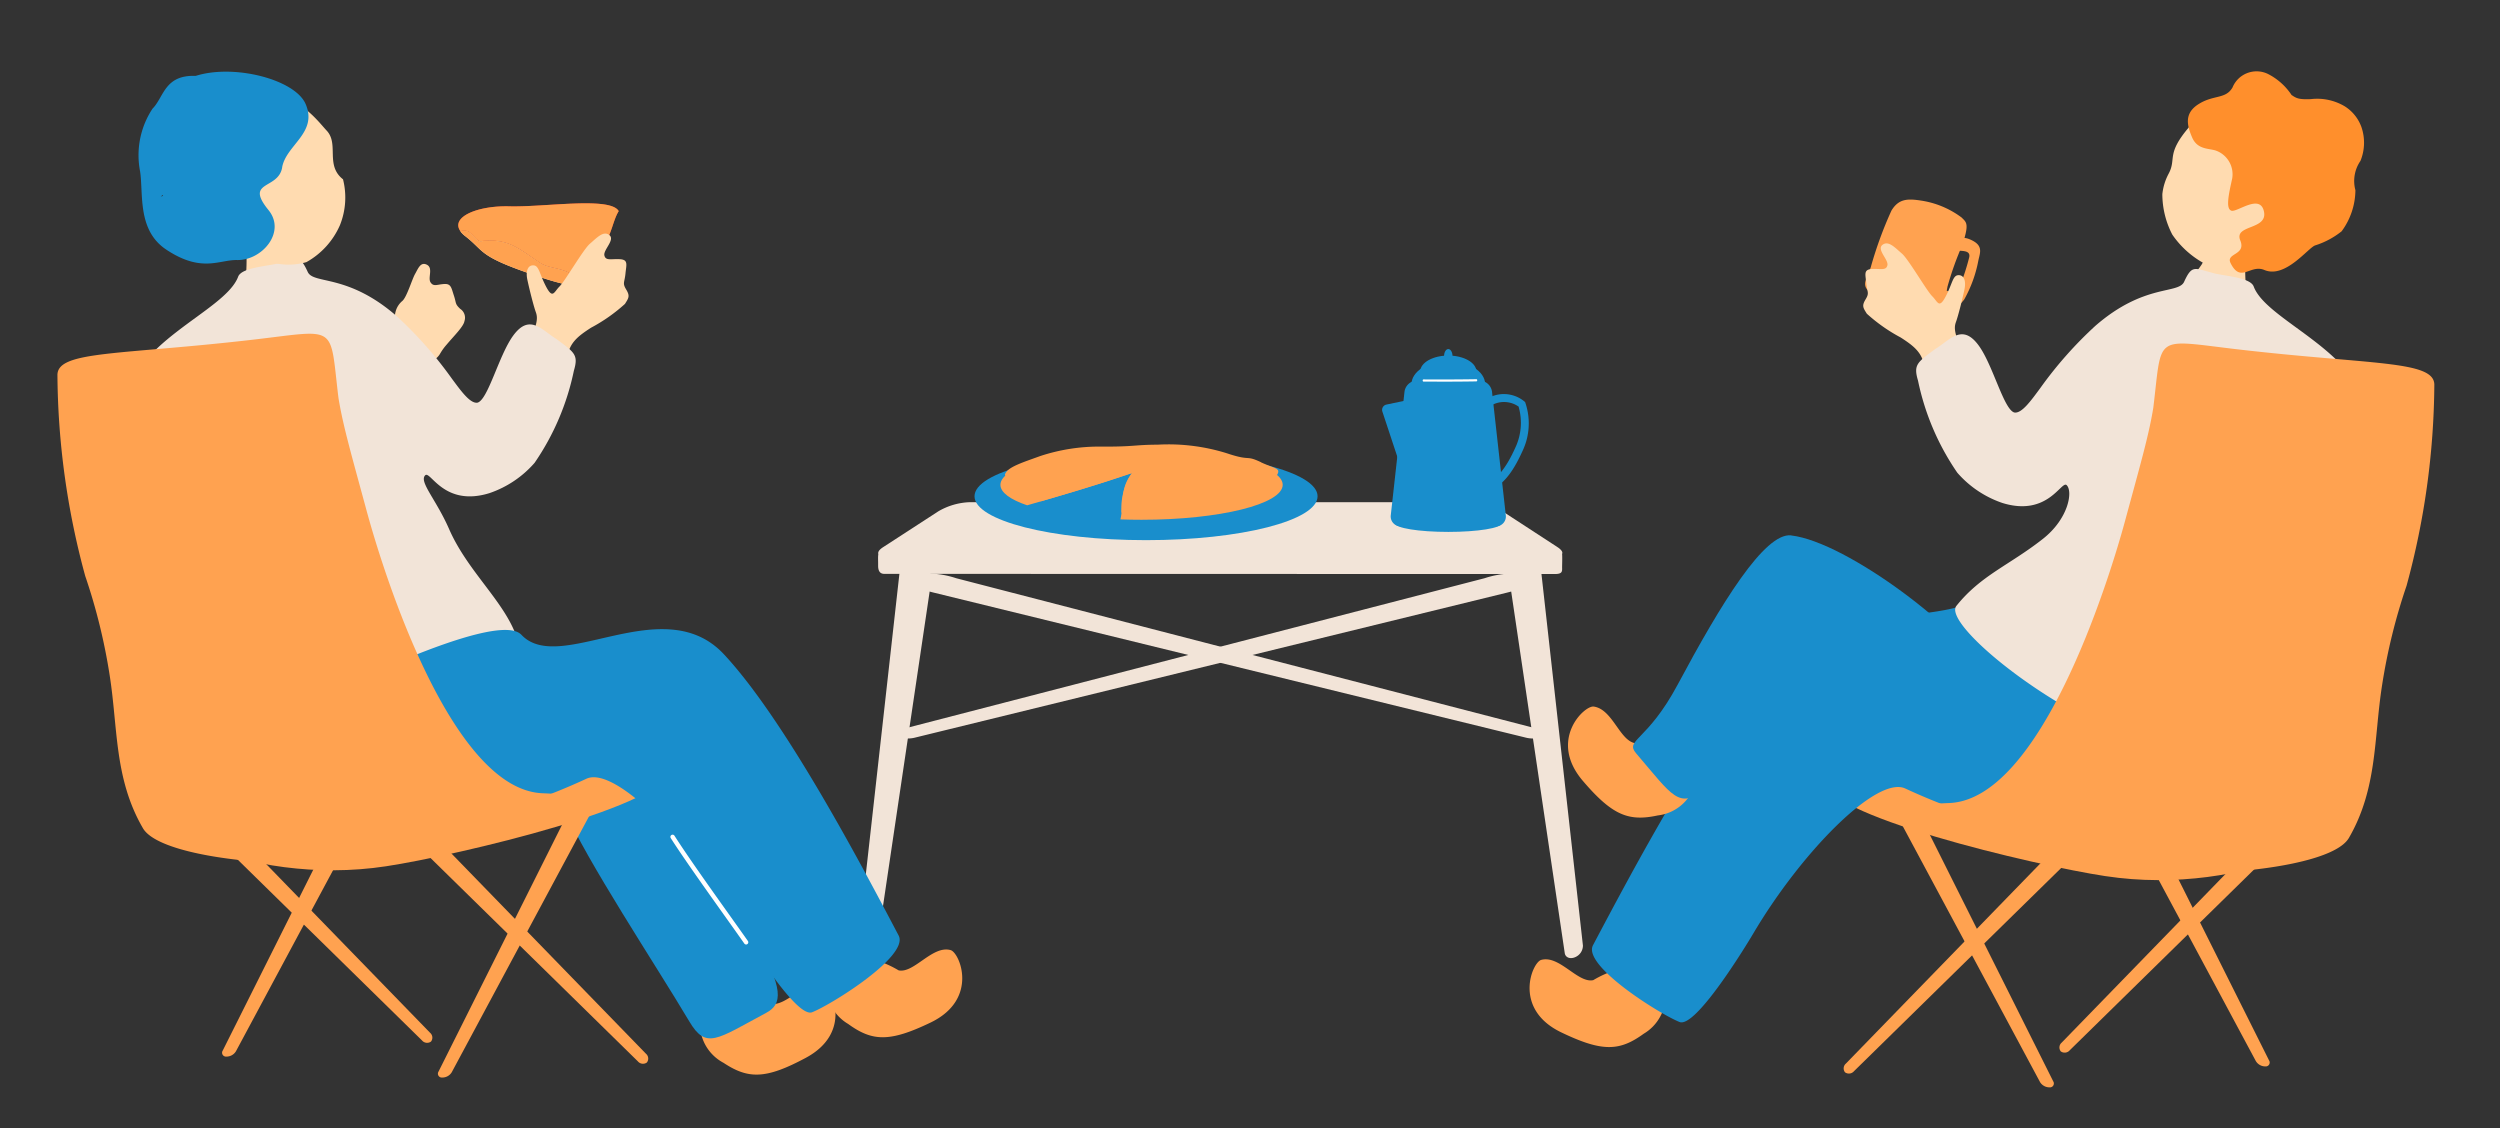 <svg xmlns="http://www.w3.org/2000/svg" xmlns:xlink="http://www.w3.org/1999/xlink" width="118.521" height="53.496" viewBox="0 0 118.521 53.496"><rect x="0" y="0" width="118.521" height="53.496" fill="#333333" stroke="none"/><defs><clipPath id="a"><rect width="118.521" height="53.496" fill="none"/></clipPath></defs><g transform="translate(7 6)"><g transform="translate(-7 -6)" clip-path="url(#a)"><path d="M92.577,46.859a1.442,1.442,0,0,0,.92-.047c.176-.107.057-.263-.273-.347l-27.6-7.15a4.4,4.4,0,0,0-2.361-.119c-.313.191.262.548,1.258.792Z" transform="translate(-20.287 -11.901)" fill="#f2e4d8"/><path d="M63.443,46.859a1.442,1.442,0,0,1-.92-.047c-.176-.107-.056-.263.273-.347l27.6-7.15a4.4,4.4,0,0,1,2.361-.119c.313.191-.262.548-1.258.792Z" transform="translate(-20.02 -11.901)" fill="#f2e4d8"/><path d="M110.909,56.575c.031.207.245.294.48.2a.6.6,0,0,0,.382-.556L109.8,38.558c-.07-.626-.466-1.007-.883-.833a1.38,1.38,0,0,0-.586,1.446Z" transform="translate(-36.727 -11.391)" fill="#f2e4d8"/><path d="M60.546,56.575c-.031.207-.245.294-.48.2a.6.6,0,0,1-.381-.556l1.973-17.658c.07-.626.466-1.007.883-.833a1.38,1.38,0,0,1,.586,1.446Z" transform="translate(-19.015 -11.391)" fill="#f2e4d8"/><path d="M93.623,37.385c0-.2.014-.474,0-.668-.023-.331-2.822-1.167-2.822-1.167a4.117,4.117,0,0,0-1.463-.434H65.506a5.412,5.412,0,0,0-1.463.434s-2.51.87-2.573.9c-.334.146-.27.309-.273.8,0,.1-.011.413.29.413l31.782.008c.341,0,.36-.1.355-.288" transform="translate(-19.566 -10.457)" fill="#f2e4d8"/><path d="M93.4,35.9c.367.238.309.434-.128.434H61.583c-.438,0-.5-.2-.128-.434l2.6-1.688a3.161,3.161,0,0,1,1.463-.434H89.345a3.163,3.163,0,0,1,1.464.434Z" transform="translate(-19.573 -9.969)" fill="#f2e4d8"/><path d="M98.794,26.537a.258.258,0,0,1,.2-.34l2.432-.511a.258.258,0,0,1,.316.233l.313,3.235a.338.338,0,0,1-.26.353l-1.6.336a.336.336,0,0,1-.38-.219Z" transform="translate(-33.256 -7.019)" fill="#198ecc"/><path d="M106.651,30.286l-.116-.358c.482-.156.923-.691,1.35-1.638a2.765,2.765,0,0,0,.167-1.976,1.206,1.206,0,0,0-1.39.008L106.476,26a1.526,1.526,0,0,1,1.886.1,3.043,3.043,0,0,1-.134,2.344c-.479,1.063-.981,1.649-1.577,1.841" transform="translate(-36.059 -7.039)" fill="#198ecc"/><path d="M104.462,24.352c0,.606-.782,1.1-1.746,1.1s-1.746-.491-1.746-1.1.781-1.1,1.746-1.1,1.746.491,1.746,1.1" transform="translate(-34.054 -6.136)" fill="#198ecc"/><path d="M104.284,23.591c0,.413-.6.749-1.329.749s-1.329-.336-1.329-.749.6-.749,1.329-.749,1.329.336,1.329.749" transform="translate(-34.293 -5.986)" fill="#198ecc"/><path d="M103.8,22.689c0,.184-.09.333-.2.333s-.2-.149-.2-.333.09-.332.2-.332.2.148.2.332" transform="translate(-34.939 -5.809)" fill="#198ecc"/><path d="M104.878,31.088a.468.468,0,0,1-.474.53H99.9a.468.468,0,0,1-.474-.53l.65-5.852a.611.611,0,0,1,.592-.53h2.966a.611.611,0,0,1,.591.53Z" transform="translate(-33.491 -6.665)" fill="#198ecc"/><path d="M102.483,24.715c-.291,0-.531,0-.64,0-.02,0-.037-.024-.037-.053s.017-.051.038-.051h0c.366.011,2.219,0,2.509-.011.024,0,.038.022.039.051a.048.048,0,0,1-.036.053c-.2.008-1.184.015-1.874.015" transform="translate(-34.359 -6.624)" fill="#fff"/><path d="M104.793,35.119c0,.224-1.129.407-2.521.407s-2.521-.182-2.521-.407,1.129-.407,2.521-.407,2.521.182,2.521.407" transform="translate(-33.61 -10.309)" fill="#198ecc"/><path d="M84.65,32.146c0,1.148-3.641,2.079-8.132,2.079s-8.132-.931-8.132-2.079,3.64-2.079,8.132-2.079S84.65,31,84.65,32.146" transform="translate(-22.186 -8.617)" fill="#198ecc"/><path d="M77.01,29.874c-3.7,0-6.693.743-6.693,1.658,0,.363.471.7,1.268.971,1.659-.476,3.317-.964,4.975-1.532-.6.734-.386,1.467-.553,2.2.327.012.662.018,1,.018,3.7,0,6.693-.742,6.693-1.658s-3-1.658-6.693-1.658" transform="translate(-22.889 -8.547)" fill="#ffa250"/><path d="M82.792,30.318c-.76-.359-.448-.029-1.623-.425a9.273,9.273,0,0,0-3.27-.406c-1.132.006-1.1.1-2.652.092a8.88,8.88,0,0,0-2.923.449c-.733.268-1.435.483-1.623.779s.23.109.794.3.064.322,0,.723c-.041.271.308.316.876.339,1.436-.416,2.872-.847,4.309-1.339a3,3,0,0,0-.5,1.877c.324-.053.653-.145.992-.21a7.636,7.636,0,0,1,2.514.151,2.634,2.634,0,0,0,2.1-.76c.335-.383,1.215-.21,1.634-.765s.133-.445-.627-.8" transform="translate(-23.012 -8.406)" fill="#ffa250"/><path d="M27.5,16.962c-.329.022-.491.138-.634-.077s.135-.675-.17-.835-.42.183-.566.437-.4,1.13-.617,1.29a.988.988,0,0,0-.276,1.09,1.763,1.763,0,0,0,.473.824c.115.143.015.373.055.581.129.291.45.424.969.394a.836.836,0,0,0,.6-.43,2.629,2.629,0,0,1,.3-.409c.348-.414.8-.853.838-1.107a.5.5,0,0,0-.2-.58c-.259-.242-.179-.269-.3-.629s-.128-.571-.458-.549" transform="translate(-6.453 -3.497)" fill="#ffdbb0"/><path d="M36.268,14c.909-.682.863-1.546,1.227-2.136-.392-.7-3.5-.182-5.181-.227-1.514-.041-2.806.507-2.322,1.181a.5.5,0,0,1,.373.015c.223.111.447.559.67.447,1.23-.112,1.676.335,2.682,1.006.447.335,1.118.223,1.676.67a.539.539,0,0,0,.514.078c.045-.3-.041-.732.36-1.034" transform="translate(-8.163 -1.855)" fill="#e83820"/><path d="M35.451,15.7c-.559-.447-1.23-.335-1.676-.671-1.006-.67-1.453-1.117-2.682-1.006-.224.112-.447-.335-.671-.447a.5.5,0,0,0-.373-.015,1.112,1.112,0,0,0,.228.228c.995.773.55.955,3.64,1.972,1.726.568,1.992.4,2.049.017a.541.541,0,0,1-.515-.078" transform="translate(-8.222 -2.595)" fill="#ffdbb0"/><path d="M36.477,12.982a.659.659,0,0,1,.467-.853c.476-.156.421-.017.751.217s.458.5.341.8c-.182.471-.545.766-.978.514a1.172,1.172,0,0,1-.58-.682" transform="translate(-10.552 -2.06)" fill="#fff"/><path d="M36.268,14c.909-.682.863-1.546,1.227-2.136-.392-.7-3.5-.182-5.181-.227-1.514-.041-2.806.507-2.322,1.181a.5.5,0,0,1,.373.015c.223.111.447.559.67.447,1.23-.112,1.676.335,2.682,1.006.447.335,1.118.223,1.676.67a.539.539,0,0,0,.514.078c.045-.3-.041-.732.36-1.034" transform="translate(-8.163 -1.855)" fill="#ffa250"/><path d="M35.451,15.7c-.559-.447-1.23-.335-1.676-.671-1.006-.67-1.453-1.117-2.682-1.006-.224.112-.447-.335-.671-.447a.5.5,0,0,0-.373-.015,1.112,1.112,0,0,0,.228.228c.995.773.55.955,3.64,1.972,1.726.568,1.992.4,2.049.017a.541.541,0,0,1-.515-.078" transform="translate(-8.222 -2.595)" fill="#ffa250"/><path d="M35.148,18.739c.259-.681.341-.956.23-1.261s-.3-1.065-.4-1.525.036-.72.295-.7.273.408.591,1.011.374.246.639-.015,1.124-1.757,1.437-2.022.635-.636.921-.411-.295.7-.235.966.319.155.732.178.308.261.267.685-.154.443.034.752.12.4-.058.683a7.916,7.916,0,0,1-1.607,1.128c-.644.416-1.011.715-1.127,1.384a1.672,1.672,0,0,1-.048.186c-.634-.158-1.291-.268-1.958-.419.147-.292.25-.51.291-.617" transform="translate(-9.973 -2.672)" fill="#ffdbb0"/><path d="M15.227,13.663c-.1.029-1.4.5-1.529.522a9.571,9.571,0,0,1,.015,1.352c-.052.3-.545,2.048-.634,2.214a3.371,3.371,0,0,0,4.48-1.318,6.055,6.055,0,0,1-1.768-1.72c-.19-.354-.523-.908-.563-1.05" transform="translate(-2.04 -2.642)" fill="#ffdbb0"/><path d="M4.9,22.867c.165-3.268,4.813-4.692,5.443-6.384.167-.448,1.481-.5,1.926-.64.882-.23,1-.4,1.372.416.275.6,1.886.068,4.211,2.091a18.92,18.92,0,0,1,2.616,2.959c.438.591.874,1.206,1.223,1.147.5-.142,1.011-2.245,1.687-3.173.789-1.083,1.367-.257,2.074.171.84.628,1.031.732.806,1.491a11.98,11.98,0,0,1-1.861,4.363,4.946,4.946,0,0,1-2.139,1.437c-2.159.67-2.8-1.08-3.046-.846-.309.3.511,1.133,1.133,2.554.874,2,2.617,3.423,3.2,5.114.518,1.5-10.885,5.674-13.262,4.04-.467-.321-.757-4.411-1.01-5.849s-.656-.925-1.476-1.026C6.776,30.607,4.632,28.1,4.9,22.867" transform="translate(0.948 -3.367)" fill="#f2e4d8"/><path d="M11.532,9.174c-.961-1.881-1.348-4.469.992-5.491S16.2,4.57,16.689,5.09c.6.638-.079,1.641.776,2.31a3.519,3.519,0,0,1-.145,2.172,3.7,3.7,0,0,1-1.59,1.754,3.065,3.065,0,0,1-2.181-.186,4.412,4.412,0,0,1-1.27-.839.9.9,0,0,1-.62-.161,1.352,1.352,0,0,1-.442-.651.277.277,0,0,1,.315-.314" transform="translate(-1.203 1.101)" fill="#ffdbb0"/><path d="M12.867,6.205c.188-1.061,1.7-1.638,1.114-3-.5-1.163-3.384-1.914-5.212-1.335-1.483-.057-1.505,1.01-2.048,1.555A4,4,0,0,0,6.133,6.4c.16,1.071-.139,2.781,1.232,3.7,1.687,1.126,2.521.479,3.374.5,1.173.022,2.33-1.327,1.48-2.37-1.148-1.409.46-.952.648-2.013M7.217,7.561l-.106.027c.031-.024.063-.048.093-.074Z" transform="translate(0.509 1.728)" fill="#198ecc"/><path d="M60.752,68.119c.728.169,1.607-1.2,2.474-.958.43.12,1.354,2.325-.949,3.434-1.944.936-2.764.9-3.909.067a2.1,2.1,0,0,1-1.034-1.9c.308-1.563,1.952-1.511,3.418-.646" transform="translate(-18.158 -22.118)" fill="#ffa250"/><path d="M21.017,66.759a.3.3,0,0,1,.04.415.314.314,0,0,1-.424-.053L9.646,56.344c-.39-.382-.565-.842-.379-1.017s.652.009,1.032.4Z" transform="translate(-0.625 -17.794)" fill="#ffa250"/><path d="M12.935,67.023a.524.524,0,0,1-.453.252.185.185,0,0,1-.172-.287l6.314-12.616c.224-.448.655-.806.957-.79s.348.4.109.849Z" transform="translate(-1.75 -17.183)" fill="#ffa250"/><path d="M51.277,70.648c.735.137,1.574-1.113,2.45-.909.434.1,1.453,2.265-.8,3.472-1.9,1.018-2.724,1.014-3.9.235A2.1,2.1,0,0,1,47.909,71.6c.241-1.575,1.867-1.749,3.368-.948" transform="translate(-14.727 -23.06)" fill="#ffa250"/><path d="M40.162,50.243c1.233.321,4.769,7.3,6.331,9.952s1.408,3.343.648,3.75c-2.346,1.256-2.841,1.75-3.64.4-1.612-2.712-4.89-7.648-5.914-10.039s0-4.738,2.575-4.068" transform="translate(-10.824 -15.924)" fill="#198ecc"/><path d="M37.112,68.32a.3.3,0,0,1,.041.415.314.314,0,0,1-.424-.053L25.741,57.906c-.39-.383-.564-.842-.378-1.018s.652.009,1.032.4Z" transform="translate(-6.487 -18.363)" fill="#ffa250"/><path d="M29.029,68.584a.524.524,0,0,1-.453.252.185.185,0,0,1-.172-.287l6.314-12.616c.224-.448.655-.806.957-.79s.348.4.109.849Z" transform="translate(-7.612 -17.751)" fill="#ffa250"/><path d="M17.7,56.5c3.311-.5,13.769-2.952,13.345-4.626S22.8,48.265,18,48.9c-3.642.483-10.493,1.244-11.973,3.293S11.08,57.515,17.7,56.5" transform="translate(0.605 -15.432)" fill="#ffa250"/><path d="M18.991,46.688c-.2.486.733,3.724,1.549,4.183,1.239.7,2.916,2.11,5.925,1.394A29.908,29.908,0,0,0,32,50.329c1.362-.594,4.939,3.06,7.2,6.894.322.545,2.72,4.486,3.486,4.183.922-.365,4.619-2.671,4.1-3.64C44.91,54.2,41.366,47.509,38.51,44.442c-2.879-3.094-7.771,1.018-9.605-.929-1.2-1.279-9.914,3.176-9.914,3.176" transform="translate(-4.184 -13.417)" fill="#198ecc"/><path d="M49.3,63.777a.106.106,0,0,1-.086-.045c-.227-.324-.535-.757-.879-1.24-.9-1.264-2.02-2.836-2.609-3.76a.105.105,0,1,1,.177-.113c.585.919,1.7,2.489,2.6,3.751.345.484.653.917.881,1.241a.106.106,0,0,1-.086.166" transform="translate(-13.927 -18.999)" fill="#fff"/><path d="M13.323,24.257c-.43-3.514.018-3.235-3.976-2.769C2.971,22.231,0,22.011,0,23.172A36.991,36.991,0,0,0,1.317,32.7a27.68,27.68,0,0,1,1.162,4.725c.393,2.517.214,4.89,1.574,7.232.971,1.674,9.2,2.139,12.137,1.211S28.062,43.188,23.006,43c-4.3-.159-7.513-10.312-8.35-13.4-.713-2.631-1.118-4.019-1.333-5.342" transform="translate(2.723 -5.393)" fill="#ffa250"/><path d="M112.8,68.85c-.729.169-1.608-1.2-2.474-.958-.429.12-1.354,2.325.949,3.434,1.944.936,2.764.9,3.91.067a2.106,2.106,0,0,0,1.035-1.9c-.309-1.563-1.953-1.511-3.419-.646" transform="translate(-37.261 -22.384)" fill="#ffa250"/><path d="M149.391,67.49a.3.3,0,0,0-.041.415.314.314,0,0,0,.424-.053l10.988-10.776c.39-.382.564-.842.378-1.017s-.652.009-1.032.4Z" transform="translate(-51.651 -18.06)" fill="#ffa250"/><path d="M159.977,67.754a.524.524,0,0,0,.453.252.185.185,0,0,0,.172-.287L154.289,55.1c-.224-.448-.655-.806-.957-.79s-.348.4-.109.849Z" transform="translate(-53.031 -17.449)" fill="#ffa250"/><path d="M133.3,69.051a.3.3,0,0,0-.041.415.314.314,0,0,0,.424-.053l10.988-10.776c.39-.382.564-.842.379-1.017s-.652.009-1.032.4Z" transform="translate(-45.789 -18.629)" fill="#ffa250"/><path d="M143.882,69.315a.524.524,0,0,0,.453.252.185.185,0,0,0,.172-.287l-6.314-12.616c-.224-.448-.655-.806-.957-.79s-.348.4-.109.849Z" transform="translate(-47.168 -18.017)" fill="#ffa250"/><path d="M145.076,57.236c-3.311-.5-13.769-2.952-13.345-4.626s8.247-3.614,13.048-2.978c3.642.483,10.493,1.244,11.973,3.293s-5.052,5.321-11.676,4.31" transform="translate(-45.254 -15.699)" fill="#ffa250"/><path d="M142.279,45.873c.2.486-.734,3.724-1.549,4.183-1.239.7-2.916,2.11-5.925,1.394a29.925,29.925,0,0,1-5.539-1.937c-1.362-.594-4.938,3.06-7.2,6.894-.322.545-2.721,4.486-3.486,4.183-.922-.365-4.619-2.671-4.105-3.64,1.889-3.569,5.432-10.256,8.288-13.323,2.88-3.094,8.448-1.642,10.457-3.408,2.885-2.537,9.063,5.654,9.063,5.654" transform="translate(-38.954 -12.138)" fill="#198ecc"/><path d="M115.815,50.751c-.734-.138-1.062-1.608-1.954-1.735-.441-.063-2.175,1.584-.513,3.526,1.4,1.638,2.17,1.933,3.551,1.635a2.1,2.1,0,0,0,1.711-1.321c.346-1.555-1.106-2.307-2.8-2.1" transform="translate(-38.305 -15.519)" fill="#ffa250"/><path d="M124.993,36.248c-1.266-.148-3.334,3.238-5.387,7.079-1.45,2.713-2.524,2.605-1.963,3.26,1.731,2.022,2.013,2.661,3.246,1.7,1.074-.84,2.132-4.561,4.324-5.56,2.876-1.312,9.934,1.975,9.121.291-1.057-2.19-6.7-6.457-9.341-6.766" transform="translate(-40.072 -10.867)" fill="#198ecc"/><path d="M139.36,12.052a4.279,4.279,0,0,0-1.9-.793c-.65-.1-1.072-.095-1.416.474a18.506,18.506,0,0,0-.978,2.677c-.242.718-.63.968.451,1.484a4.967,4.967,0,0,0,2.267.725c.582-.032.8-.6.919-1.288a14.9,14.9,0,0,1,.7-1.962c.342-1.037.2-1.074-.041-1.317" transform="translate(-46.374 -1.748)" fill="#ffa250"/><path d="M139.33,11.868a3.419,3.419,0,0,0-1.889-.272c-.332.086-.266.2.135.52a4.04,4.04,0,0,0,2.173.723c.524-.047.619-.214.345-.406a4.136,4.136,0,0,0-.764-.565" transform="translate(-47.261 -1.875)" fill="#ffa250"/><path d="M140.934,14.518c-.125.31.818-.029.72.462a10.526,10.526,0,0,1-.541,1.606c-.121.216-.408,0-.641-.045s-.3-.052-.357.156-.144.37.355.472.635.233.947-.185a6.051,6.051,0,0,0,.668-1.839c.078-.373.248-.706-.336-.979-.451-.21-.641-.074-.814.353" transform="translate(-48.295 -2.789)" fill="#ffa250"/><path d="M139.283,19.47c-.259-.681-.341-.956-.229-1.261s.3-1.065.4-1.525-.036-.72-.295-.7-.273.408-.591,1.011-.374.246-.639-.015-1.124-1.757-1.437-2.022-.635-.636-.921-.411.295.7.235.966-.319.155-.732.178-.308.261-.267.685.154.443-.034.752-.12.4.058.683a7.916,7.916,0,0,0,1.607,1.128c.644.416,1.011.715,1.127,1.384a1.67,1.67,0,0,0,.048.186c.634-.158,1.291-.268,1.958-.419-.147-.292-.25-.51-.291-.617" transform="translate(-46.327 -2.938)" fill="#ffdbb0"/><path d="M159.451,14.394c.1.029,1.4.5,1.529.522a9.571,9.571,0,0,0-.015,1.352c.052.3.545,2.048.634,2.214a3.371,3.371,0,0,1-4.48-1.318,6.055,6.055,0,0,0,1.768-1.72c.19-.354.523-.908.563-1.05" transform="translate(-54.506 -2.909)" fill="#ffdbb0"/><path d="M162.419,10.91a3.162,3.162,0,0,1-3.012.657,4.357,4.357,0,0,1-1.977-1.586,4.179,4.179,0,0,1-.471-1.916,2.65,2.65,0,0,1,.3-.972c.384-.72-.144-.91.984-2.227.342-.4,2.172-2.135,4.394-1.409,1.953.638,1.95,5.74-.222,7.454" transform="translate(-54.446 1.139)" fill="#ffdbb0"/><path d="M163.793,2.765c.231.163.368.21.9.19a2.552,2.552,0,0,1,1.6.334,1.933,1.933,0,0,1,.8.985,2.281,2.281,0,0,1-.044,1.608,1.676,1.676,0,0,0-.24,1.388,3.322,3.322,0,0,1-.653,1.95,3.862,3.862,0,0,1-1.245.666c-.326.089-1.416,1.592-2.418,1.169-.675-.285-1.116.644-1.6-.324-.244-.491.751-.361.457-1.081-.313-.766,1.362-.472,1.114-1.409-.21-.8-1.286.107-1.542,0s-.138-.7.045-1.518a1.194,1.194,0,0,0-.729-1.312c-.324-.137-.906-.027-1.169-.638s-.374-1.169.333-1.6,1.254-.212,1.58-.769a1.233,1.233,0,0,1,1.718-.624,2.938,2.938,0,0,1,1.089.989" transform="translate(-55.143 1.745)" fill="#ff8f2c"/><path d="M160.049,23.6c-.165-3.268-4.813-4.692-5.443-6.385-.167-.448-1.481-.5-1.926-.639-.882-.23-1-.4-1.372.416-.275.6-1.886.068-4.211,2.091a18.92,18.92,0,0,0-2.616,2.959c-.438.591-.874,1.206-1.223,1.147-.5-.142-1.011-2.245-1.687-3.173-.789-1.083-1.367-.257-2.074.171-.84.628-1.031.732-.805,1.491a11.98,11.98,0,0,0,1.861,4.363,4.946,4.946,0,0,0,2.139,1.437c2.159.67,2.8-1.08,3.046-.846.309.3.087,1.6-1.133,2.554-1.594,1.252-2.93,1.717-4.092,3.169-.994,1.242,10.748,9.934,14.155,5.985.37-.429.757-4.411,1.01-5.849s.656-.925,1.476-1.026c1.015-.125,3.158-2.629,2.895-7.866" transform="translate(-47.762 -3.633)" fill="#f2e4d8"/><path d="M149.87,24.988c.43-3.514-.018-3.235,3.976-2.769,6.376.743,9.347.523,9.347,1.684a36.995,36.995,0,0,1-1.317,9.527,27.693,27.693,0,0,0-1.162,4.725c-.393,2.517-.214,4.89-1.573,7.232-.971,1.674-9.2,2.139-12.137,1.21s-11.873-2.679-6.817-2.866c4.3-.158,7.513-10.311,8.35-13.4.713-2.631,1.118-4.019,1.333-5.342" transform="translate(-47.785 -5.66)" fill="#ffa250"/></g></g></svg>